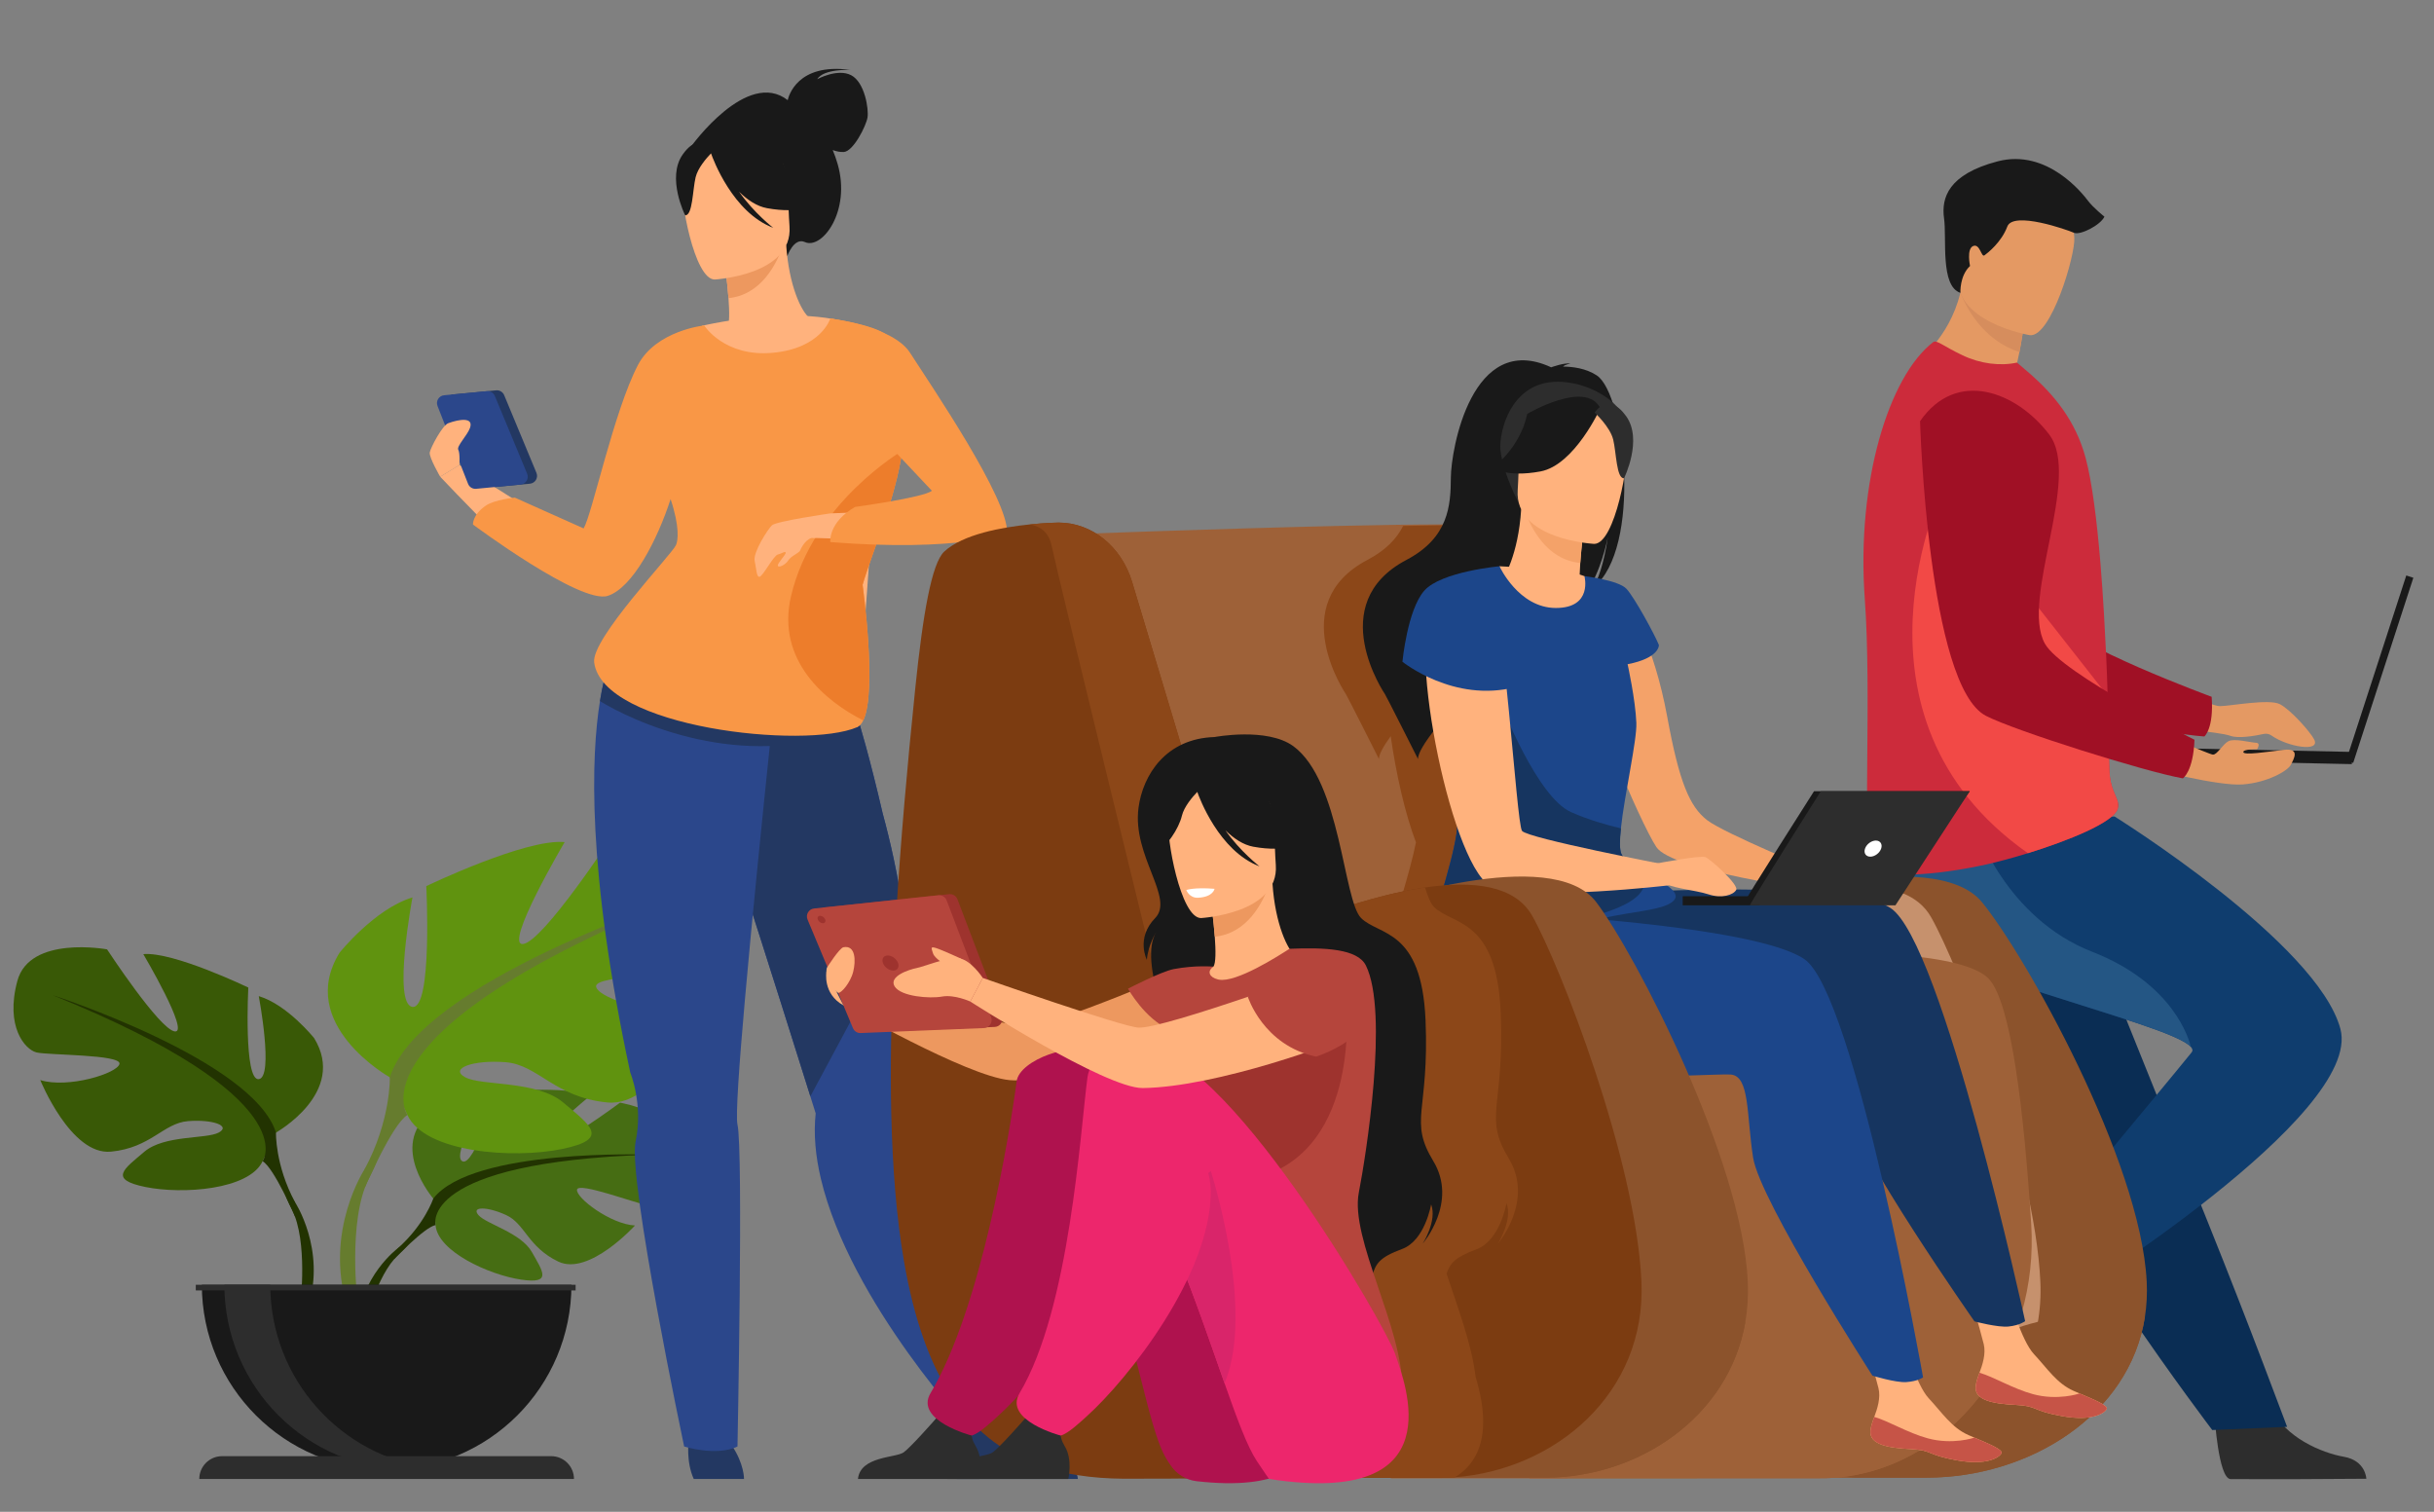 <?xml version="1.0" encoding="utf-8"?>
<!-- Generator: Adobe Illustrator 16.0.0, SVG Export Plug-In . SVG Version: 6.00 Build 0)  -->
<!DOCTYPE svg PUBLIC "-//W3C//DTD SVG 1.1//EN" "http://www.w3.org/Graphics/SVG/1.1/DTD/svg11.dtd">
<svg version="1.1" id="Layer_1" xmlns="http://www.w3.org/2000/svg" xmlns:xlink="http://www.w3.org/1999/xlink" x="0px" y="0px"
	 width="483px" height="300px" viewBox="0 0 483 300" enable-background="new 0 0 483 300" xml:space="preserve">
<rect x="0" y="0" width="483" height="300" fill="#808080" stroke="none"/>
<g>
	<g>
		<g>
			<g>
				<path fill="#466D13" d="M85.976,237.844c0,0-8.928-10.415-0.551-17.03c0,0,6.119-3.704,11.108-3.404
					c0,0-7.07,11.855-4.783,13.034c2.287,1.18,6.925-13.777,6.925-13.777s13.924-1.351,18.403,0.804c0,0-11.903,9.74-9.396,10.32
					c2.507,0.58,15.364-8.981,15.364-8.981s12.959,2.206,12.269,10.112c-0.691,7.905-5.157,10.347-7.119,10.137
					c-1.963-0.211-13.443-4.593-13.693-2.985c-0.25,1.608,6.661,6.863,11.5,7.11c0,0-9.137,10.076-15.209,7.167
					c-6.072-2.907-6.591-7.518-10.375-9.246c-3.786-1.729-7.017-1.724-5.454,0.039c1.563,1.764,8.414,3.477,10.578,7.307
					c2.165,3.828,4.107,6.41-2.175,5.466c-6.283-0.945-16.495-5.542-16.943-10.807C85.976,237.844,85.976,237.844,85.976,237.844z"
					/>
				<g>
					<path fill="#223301" d="M128.948,229.134c0,0-35.2-1.356-42.972,8.71c0,0-1.72,5.149-7.01,9.838l-0.824,2.246
						c0,0,6.1-6.431,8.282-6.819C86.423,243.108,83.01,230.637,128.948,229.134z"/>
					<path fill="#223301" d="M78.966,247.682c0,0-7.555,5.587-8.08,15.57l1.371,0.123c0,0,2.413-10.323,6.775-14.359
						C83.393,244.978,78.966,247.682,78.966,247.682z"/>
				</g>
			</g>
			<g>
				<path fill="#395906" d="M54.762,224.746c0,0,14.201-7.953,7.574-18.746c0,0-5.302-6.627-10.982-8.331c0,0,3.029,16.095,0,16.474
					c-3.03,0.379-2.083-18.177-2.083-18.177s-14.958-7.195-20.829-6.628c0,0,9.278,15.716,6.249,15.337
					c-3.03-0.378-13.444-16.284-13.444-16.284S5.91,185.552,3.449,194.64c-2.461,9.089,1.515,13.633,3.787,14.201
					s16.852,0.379,16.473,2.271c-0.379,1.894-10.225,4.924-15.716,3.22c0,0,6.059,14.959,14.012,14.201s10.414-5.681,15.337-6.06
					c4.923-0.378,8.521,0.947,6.059,2.272c-2.462,1.326-10.793,0.435-14.769,3.814c-3.977,3.381-7.195,5.464,0.189,6.979
					c7.385,1.515,20.639,0.567,23.29-5.112C54.762,224.746,54.762,224.746,54.762,224.746z"/>
				<g>
					<path fill="#223301" d="M10.455,197.48c0,0,39.763,12.875,44.308,27.266c0,0-0.189,6.438,3.787,13.822v2.841
						c0,0-4.166-9.657-6.438-10.982C52.111,230.427,61.011,217.93,10.455,197.48z"/>
					<path fill="#223301" d="M58.549,238.568c0,0,6.132,9.313,2.636,20.646l-1.577-0.423c0,0,1.531-12.485-1.677-18.764
						C54.723,233.748,58.549,238.568,58.549,238.568z"/>
				</g>
			</g>
			<g>
				<path fill="#60930F" d="M77.355,213.778c0,0-18.72-10.483-9.984-24.71c0,0,6.989-8.736,14.477-10.982c0,0-3.993,21.216,0,21.716
					c3.994,0.499,2.745-23.962,2.745-23.962s19.718-9.485,27.456-8.736c0,0-12.23,20.717-8.237,20.218
					c3.994-0.499,17.722-21.466,17.722-21.466s20.218-3.743,23.462,8.237s-1.997,17.971-4.992,18.72s-22.214,0.499-21.715,2.995
					c0.5,2.496,13.479,6.489,20.717,4.243c0,0-7.987,19.718-18.47,18.719c-10.483-0.998-13.728-7.486-20.217-7.985
					c-6.49-0.5-11.232,1.247-7.987,2.994s14.227,0.573,19.468,5.029c5.242,4.456,9.485,7.2-0.25,9.198
					c-9.734,1.996-27.206,0.748-30.7-6.739C77.355,213.778,77.355,213.778,77.355,213.778z"/>
				<g>
					<path fill="#667C2E" d="M135.76,177.836c0,0-52.415,16.974-58.405,35.942c0,0,0.25,8.486-4.992,18.22v3.745
						c0,0,5.492-12.73,8.486-14.477C80.849,221.267,69.118,204.792,135.76,177.836z"/>
					<path fill="#667C2E" d="M72.363,231.998c0,0-8.083,12.275-3.475,27.217l2.08-0.558c0,0-2.019-16.458,2.21-24.735
						C77.407,225.645,72.363,231.998,72.363,231.998z"/>
				</g>
			</g>
			<path fill="#191919" d="M76.724,291.618c20.251,0,36.669-16.418,36.669-36.67H40.055C40.055,275.2,56.473,291.618,76.724,291.618
				z"/>
			<path fill="#2D2D2D" d="M85.747,291.337c-1.491,0.187-3.012,0.281-4.555,0.281c-20.251,0-36.667-16.419-36.667-36.67h9.11
				C53.634,273.658,67.645,289.094,85.747,291.337z"/>
			<path fill="#2D2D2D" d="M113.899,293.483H39.548l0,0c0-2.498,2.026-4.523,4.524-4.523h65.303
				C111.874,288.96,113.899,290.985,113.899,293.483L113.899,293.483z"/>
			<rect x="38.85" y="254.948" fill="#2D2D2D" width="75.377" height="1.125"/>
		</g>
		<g>
			<path fill="#2D2D2D" d="M439.462,281.071c0,0,0.761,12.257,3.132,12.433c0.315,0.023,12.027,0.023,12.027,0.023l14.951-0.087
				c0,0-0.099-3.603-4.469-4.363c-4.369-0.763-11.686-3.834-14.333-9.609C447.986,273.392,439.462,281.071,439.462,281.071z"/>
			<path fill="#E49963" d="M431.483,136.115c0,0,7.058,4.013,9.034,4.013c1.976-0.001,9.732-1.5,11.893-0.395
				c2.162,1.105,6.076,5.549,6.811,7.001c1.32,2.611-5.315,1.458-8.451-0.766c-0.456-0.322-1.022-0.442-1.567-0.323
				c-1.624,0.354-5,0.968-6.629,0.365c-2.191-0.812-13.734-1.712-13.734-1.712L431.483,136.115z"/>
			<path fill="#A01025" d="M377.784,81.453c0,0,7.315,52.003,19.432,56.661c5.978,2.298,32.398,7.508,40.214,8.031
				c0,0,1.914-1.553,1.447-7.875c0,0-27.681-10.162-31.613-15.689c-5.852-8.225,3.634-33.602-3.71-41.327
				C396.21,73.53,383.841,70.209,377.784,81.453z"/>
			<path fill="#0A2D54" d="M380.249,191.013c2.135,3.621,4.603,7.014,7.147,10.227c7.864,9.928,16.424,18.113,17.916,25.851
				c0.296,1.542,0.767,3.203,1.382,4.952c0.622,1.773,1.393,3.636,2.281,5.563c3.337,7.249,8.327,15.371,13.31,22.754
				c8.614,12.764,16.713,23.413,16.713,23.413l14.854-0.632c-0.595-1.489-7.073-19.112-15.74-40.648
				c-3.519-8.742-7.262-18.042-10.872-27.01c-0.48-1.198-0.962-2.391-1.438-3.572c-1.104-2.744-2.189-5.446-3.251-8.077
				c-8.137-20.222-14.619-36.324-14.619-36.324s-32.524-12.321-35.9-4.338C369.245,169.753,371.514,176.202,380.249,191.013z"/>
			<path fill="#163560" d="M405.068,246.056c0,0-10.332,6.638-9.329,8.795c0.133,0.287,5.843,10.513,5.843,10.513l7.363,13.012
				c0,0,3.099-1.843,1.633-6.029s-2.35-12.071,1.403-17.198C415.929,249.754,405.068,246.056,405.068,246.056z"/>
			<path fill="#0F3D6E" d="M410.123,257.724c0,0-6.457-5.693-7.597-9.872c0,0,26.606-31.878,32.378-39.022
				c0.265-0.327,0.197-0.688-0.152-1.083c-4.356-4.912-52.766-14.899-59.092-24.743c-2.182-3.391-3.417-6.611-4.089-9.425
				c-1.435-6.006-0.3-10.155-0.3-10.155l48.346-1.397c0,0,40.253,25.064,44.812,42.153
				C468.984,221.269,410.123,257.724,410.123,257.724z"/>
			<path fill="#245684" d="M434.752,207.746c-4.356-4.912-52.766-14.899-59.092-24.743c-2.182-3.391-3.417-6.611-4.089-9.425v-6.118
				l20.548-3.231c0,0,5.827,17.93,23.084,24.653C431.367,195.18,434.43,206.354,434.752,207.746z"/>
			<path fill="#E49963" d="M406.387,78.175c-9.779,2.528-25.993-6.533-25.993-6.533s6.296-4.232,8.628-13.526
				c0.12-0.469,0.225-0.948,0.321-1.441c1.024-0.218,2.956-0.627,5.022-1.065l7.471,6.693c0,0-0.171,2.779-1.105,7.555
				c-0.161,0.834-0.347,1.728-0.563,2.681C404.179,75.022,406.387,78.175,406.387,78.175z"/>
			<path fill="#CC2B3B" d="M370.038,118.716c1.4,18.841-0.441,47.498,1.147,52.461c1.371,4.281,16.999,1.736,23.236,0.307
				c2.309-0.529,5.105-1.285,7.994-2.179c8.057-2.494,16.835-6.057,17.777-8.701c0.035-0.104,0.067-0.205,0.086-0.305
				c0.087-0.383,0.067-0.743-0.017-1.107c-0.314-1.348-1.524-2.807-1.667-6.145c-0.159-3.726-0.135-8.114-0.275-12.833
				c-0.007-0.531-0.014-1.111-0.071-1.64l-0.003-0.193c-0.003-0.102-0.005-0.2-0.007-0.302c-0.136-5.262-0.411-10.795-0.73-16.282
				c-0.202-3.446-0.437-6.858-0.706-10.128c-0.703-8.44-1.65-15.946-2.904-20.692c-2.047-7.735-6.563-12.78-10.674-16.477
				l-2.973-2.55c-3.318,0.724-7.24,0.244-10.787-1.437c-3.84-1.823-5.166-3.13-5.835-2.637
				C374.763,74.717,368.384,95.682,370.038,118.716z"/>
			<path fill="#F24946" d="M402.416,169.305c8.057-2.494,16.835-6.057,17.777-8.701c0.035-0.104,0.067-0.205,0.086-0.305
				c-0.005-0.369-0.01-0.738-0.017-1.107c-0.314-1.348-1.524-2.807-1.667-6.145c-0.159-3.726-0.135-8.114-0.275-12.833
				c-0.007-0.531-0.014-1.111-0.071-1.64l-0.003-0.193c-0.003-0.102-0.005-0.2-0.007-0.302l-32.57-41.495
				C385.669,96.584,363.776,142.175,402.416,169.305z"/>
			<path fill="#D68D5D" d="M401.836,62.303c0,0-0.171,2.779-1.105,7.555c-7.295-2.358-10.603-8.947-11.709-11.742
				c0.12-0.469,0.225-0.948,0.321-1.441c1.024-0.218,2.956-0.627,5.022-1.065L401.836,62.303z"/>
			<path fill="#E49963" d="M402.817,66.515c0,0-15.908-2.655-14.104-12.537c1.807-9.881,0.97-16.879,11.202-15.602
				c10.234,1.277,11.514,5.408,11.713,8.853S407.002,66.951,402.817,66.515z"/>
			<g>
				
					<rect x="471.37" y="113.612" transform="matrix(-0.951 -0.309 0.309 -0.951 880.132 405.083)" fill="#191919" width="1.474" height="38.625"/>
				
					<rect x="426.338" y="148.663" transform="matrix(-1 -0.021 0.021 -1 889.908 309.249)" fill="#191919" width="40.533" height="2.424"/>
			</g>
			<path fill="#E49963" d="M427.128,152.59c0,0,13.021,3.433,17.904,3.073c4.883-0.36,8.943-2.683,9.558-3.896
				s1.905-3.363-1.419-2.966s-7.862,1.104-8.004,0.464c-0.14-0.638,2.711-0.578,2.711-0.578s0.861-1.253-0.224-1.298
				c-1.086-0.045-4.251-0.904-5.426-0.316c-1.176,0.588-2.261,2.758-3.119,2.667c-0.859-0.09-10.896-4.521-10.896-4.521
				L427.128,152.59z"/>
			<path fill="#A01025" d="M381.012,83.587c0,0,1.539,52.492,13.067,58.458c5.688,2.943,31.373,11.034,39.083,12.416
				c0,0,2.074-1.334,2.308-7.668c0,0-26.392-13.151-29.69-19.078c-4.91-8.821,7.315-32.997,0.867-41.484
				C400.2,77.743,388.272,73.08,381.012,83.587z"/>
			<path fill="#191919" d="M389.021,58.116c0,0-0.182-3.39,1.91-5.333c0,0-0.729-3.399,0.617-3.96
				c1.344-0.56,1.624,2.298,2.241,1.849c0.616-0.448,3.361-2.577,4.538-5.715s11.946,0.663,13.2,1.228
				c1.256,0.565,5.29-1.508,6.074-3.188c0,0-2.241-1.793-3.25-3.138c-1.008-1.345-8.067-10.422-17.93-7.845
				c-9.861,2.578-11.206,7.284-10.646,11.318C386.337,47.367,384.983,56.762,389.021,58.116z"/>
		</g>
		<g>
			<path fill="#233862" d="M89.971,78.268l8.488-0.811c0.681-0.065,1.324,0.322,1.587,0.954l6.408,15.425
				c0.402,0.968-0.247,2.049-1.291,2.149l-8.832,0.843c-0.692,0.066-1.345-0.334-1.599-0.982l-6.064-15.458
				C88.291,79.424,88.94,78.366,89.971,78.268z"/>
			<path fill="#2B478B" d="M197.595,282.075l-4.504,2.391c0,0-24.352-25.822-30.208-50.602c-1.044-4.425-1.467-8.789-1.02-12.929
				c0,0-0.354-1.122-0.974-3.105c-0.027-0.088-0.055-0.177-0.083-0.266c-0.271-0.87-0.596-1.895-0.957-3.055
				c-1.176-3.744-2.792-8.868-4.632-14.701c-4.239-13.425-13.933-43.701-18.076-56.295l29.774-10.773c0,0,3.382,7.713,8.242,28.673
				c0.748,2.737,1.498,5.762,2.198,9.059c0.794,3.733,1.535,7.815,2.152,12.227c1.044,7.472,1.741,15.878,1.785,25.099
				c0.016,3.75-0.075,7.64-0.298,11.652c-0.162,2.941,0.274,6.863,1.095,11.324C185.843,251.167,197.595,282.075,197.595,282.075z"
				/>
			<path fill="#233862" d="M213.897,293.483h-24.072c0,0-0.9-3.839,0.681-6.452c1.398-2.312,0.862-3.628-0.174-5.54
				c1.09,0.446,2.501,0.853,4.055,0.763c1.199-0.068,2.468-0.613,3.58-1.259c1.036,1.182,5.472,6.209,6.858,7.205
				C206.398,289.331,213.412,288.928,213.897,293.483z"/>
			<path fill="#233862" d="M179.51,182.698l-18.702,34.866c-0.271-0.87-0.596-1.895-0.957-3.055
				c-1.176-3.744-2.792-8.868-4.632-14.701c-4.239-13.425-13.933-43.701-18.076-56.295l29.774-10.773c0,0,3.382,7.713,8.242,28.673
				c0.748,2.737,1.498,5.762,2.198,9.059C178.152,174.205,178.893,178.287,179.51,182.698z"/>
			<path fill="#FFB27D" d="M98.445,105.808c-0.149,0.128-7.284-7.166-11.094-11.207l3.816-2.323l20.837,13.082L98.445,105.808z"/>
			<path fill="#233862" d="M136.658,285.949c0,0-0.56,4.088,1.009,7.534h9.974c0,0,0.075-2.977-2.466-6.713
				C142.635,283.035,136.658,285.949,136.658,285.949z"/>
			<path fill="#191919" d="M156.313,19.873c0.134-0.638,1.834-7.465,12.429-5.994c0,0-5.287-0.284-6.578,1.837
				c0,0,4.016-2.199,6.73-0.794c2.714,1.404,3.525,6.729,3.254,8.387s-2.795,6.714-4.696,6.851c-0.72,0.052-1.507-0.132-2.208-0.381
				c0.354,0.842,0.684,1.759,0.976,2.771c2.701,9.358-3.1,17.034-6.496,15.484c-2.178-0.995-3.5,2.787-3.5,2.787l-19.045-21.804
				C137.179,29.016,148.253,13.585,156.313,19.873z"/>
			<path fill="#FFB27D" d="M136.822,78.344c2.484,1.724,5.6,3.145,9.51,4.047c14.659,3.387,20.277-9.002,22.387-17.507
				c-1.999-1.144-3.88-1.396-4.966-1.526c-1.06-0.125-2.174-0.208-3.097-0.254c-1.646-1.261-4.099-6.421-4.641-14.432l-0.69,0.185
				l-11.553,3.162c0,0,0.529,3.673,0.789,7.144c0.2,2.716,0.232,5.312-0.282,5.947c-0.902,0.196-1.443,0.324-1.443,0.324
				s0,0.004-0.006,0.011C142.674,65.698,139.323,71.21,136.822,78.344z"/>
			<path fill="#ED985F" d="M143.771,52.021c0,0,0.531,3.669,0.788,7.144c6.545-0.655,9.583-6.887,10.766-10.305L143.771,52.021z"/>
			<path fill="#FFB27D" d="M141.817,55.469c0,0,15.536-0.857,14.853-10.523c-0.683-9.667,0.863-16.288-9.085-16.149
				s-11.613,3.963-12.17,7.245C134.858,39.323,137.758,55.443,141.817,55.469z"/>
			<path fill="#191919" d="M135.491,30.634c2.19-3.08,4.048-2.572,5.127-1.771c8.147-5.271,14.107,1.23,14.107,1.23
				c1.535,6.862,6.822,10.476,6.822,10.476s-2.703,1.95-9.344,0.741c-2.028-0.369-3.908-1.657-5.542-3.266
				c2.956,4.234,6.776,7.163,6.776,7.163c-8.047-3.042-11.951-13.649-12.345-14.772c-0.886,0.918-2.621,2.9-3.06,4.752
				c-0.597,2.517-0.582,7.609-2.07,7.542C135.96,42.73,132.206,35.251,135.491,30.634z"/>
			<path fill="#FFB27D" d="M139.303,64.656c0,0,25.309-6.145,36.314,2.932l-5.5,76.701l-49.498-11.958
				c0,0,1.393-4.854,10.884-17.759C140.995,101.666,136.866,82.735,139.303,64.656z"/>
			<path fill="#2B478B" d="M154.057,135.751c0,0-0.029,0.26-0.081,0.755c-0.023,0.213-0.052,0.471-0.083,0.771
				c-0.213,1.988-0.616,5.802-1.137,10.762c-1.357,13.008-3.489,33.901-4.942,50.393c-1.136,12.894-1.858,23.098-1.468,24.736
				c1.172,4.931,0,63.876,0,63.876c-4.207,2.017-10.585,0-10.585,0s-11.207-53.118-9.637-60.5
				c1.569-7.383-1.049-13.686-1.049-13.686c-8.7-40.52-7.748-62.977-6.02-73.729c0.502-3.127,1.071-5.263,1.488-6.565
				c0.352-1.107,0.596-1.613,0.596-1.613C140.332,125.789,154.057,135.751,154.057,135.751z"/>
			<path fill="#233862" d="M170.118,144.288c-5.903,2.479-11.787,3.563-17.361,3.752c-5.094,0.17-9.928-0.408-14.285-1.356
				c-9.492-2.064-16.72-5.886-19.416-7.553c0.502-3.127,1.071-5.263,1.488-6.565c5.843-4.16,20.29-0.179,32.093,4.234
				c0.421,0.159,0.84,0.318,1.257,0.478C162.933,140.733,170.118,144.288,170.118,144.288z"/>
			<path fill="#F99746" d="M179.029,89.465c-1.221,9.227-6.109,20.519-7.855,26.597c0,0,2.918,21.102,0.132,26.896
				c-0.316,0.661-0.708,1.123-1.188,1.331c-10.321,4.496-50.515,0.13-52.212-12.836c-0.617-4.711,15.31-21.283,16.238-23.293
				c0.385-0.832,0.795-3.528-1.071-9.115c-2.647,8.16-7.535,17.583-12.452,19.19c-5.404,1.768-26.77-14.154-26.77-14.154
				s-0.124-1.934,2.577-3.764c1.737-1.176,5.727-1.573,5.727-1.573l13.663,6.114c1.715-2.934,5.986-23.23,10.756-32.393
				c3.585-6.887,13.161-7.885,13.161-7.885s3.984,6.32,13.622,5.424c9.637-0.896,11.4-6.796,11.4-6.796s8.547,1.137,11.181,3.261
				C176.393,66.838,180.631,77.375,179.029,89.465z"/>
			<path fill="#ED7D2B" d="M171.174,116.062c0,0,2.918,21.102,0.132,26.896c-7.52-3.774-17.321-11.922-14.337-24.651
				c4.333-18.496,22.061-28.841,22.061-28.841C177.808,98.692,172.919,109.983,171.174,116.062z"/>
			<path fill="#FFB27D" d="M164.755,101.878c0,0-10.704,1.551-11.559,2.35c-0.854,0.799-3.807,5.442-3.443,7.057
				c0.364,1.615,0.326,3.279,0.981,3.165c0.655-0.115,2.793-4.219,3.601-4.407c0.808-0.188,1.475-0.742,1.572-0.381
				c0.099,0.36-1.643,2.087-1.557,2.578c0.086,0.491,1.457-0.084,2.072-1.037s2.152-1.424,2.383-2.018
				c0.231-0.594,1.292-2.559,2.732-2.469C162.979,106.806,164.755,101.878,164.755,101.878z"/>
			<polygon fill="#FFB27D" points="175.17,101.456 164.755,101.878 161.192,106.735 175.357,107.209 			"/>
			<path fill="#F99746" d="M164.755,63.208c0,0,12.414,1.473,15.831,6.796c4.323,6.731,19.59,29.051,19.261,35.806
				c0,0-9.512,3.789-35.083,1.758c0,0-0.465-3.868,4.914-6.971c0,0,13.728-1.88,15.241-3.212l-10.192-10.832L164.755,63.208z"/>
			<path fill="#2B478B" d="M88.122,78.436l8.488-0.811c0.681-0.064,1.324,0.322,1.587,0.954l6.408,15.425
				c0.403,0.968-0.247,2.049-1.29,2.149l-8.832,0.844c-0.692,0.066-1.345-0.335-1.599-0.982L86.82,80.556
				C86.442,79.592,87.091,78.534,88.122,78.436z"/>
			<path fill="#FFB27D" d="M87.351,94.602c0,0-2.241-3.866-2.073-4.818c0.168-0.953,2.488-5.37,3.68-5.809
				c2.129-0.784,5.117-1.271,4.295,0.971c-0.543,1.479-2.689,3.623-2.316,4.296c0.374,0.672,0.23,3.037,0.23,3.037L87.351,94.602z"
				/>
		</g>
		<g>
			<path fill="#8C532C" d="M425.633,261.322c-3.041,19.489-22.93,31.901-43.33,31.901h-40.405l3.16-113.6
				c0,0,38.553-12.375,48.235-0.604c8.481,10.313,31.486,51.133,32.696,75.293C426.111,256.738,425.985,259.078,425.633,261.322z"/>
			<path fill="#C6916D" d="M318.374,191.653c0,0,54.507-27.821,64.831-9.648c5.481,9.649,20.567,48.148,21.681,72.308
				c1.083,23.476-19.255,38.91-40.176,38.91h-37.157L318.374,191.653z"/>
			<path fill="#9E6138" d="M328.623,207.084c-0.46,2.364-4.872,4.559-11.421,6.499c-1.155,0.343-2.374,0.678-3.652,1.004
				c-22.288,5.693-61.769,8.871-65.531,7.193c-5.2-2.32-37.115-115.715-37.115-115.715s30.465-1.145,54.659-1.703
				c8.277-0.188,15.819-0.31,21.158-0.293c0.649,0.002,1.261,0.045,1.835,0.127c2.311,0.33,4.025,1.293,5.384,2.754
				c3.896,4.187,4.861,12.455,8.468,21.595c3.565,9.037,7.942,20.315,12.093,31.507c1.07,2.885,2.125,5.763,3.148,8.598
				c0.288,0.8,0.573,1.596,0.857,2.387C324.641,188.203,329.364,203.253,328.623,207.084z"/>
			<path fill="#8C532C" d="M425.633,261.322c-3.041,19.489-22.93,31.901-43.33,31.901h-19.819
				C375.7,284.266,387.65,256.657,425.633,261.322z"/>
			<path fill="#8C4718" d="M318.506,171.037c-1.014-0.166-2.319-0.381-3.802-0.631c-0.312-0.316-0.553-0.636-0.698-0.953
				c-0.597-1.312-0.189-5.079,0.494-9.4c-4.15-11.192-8.527-22.47-12.093-31.507c-3.606-9.14-4.571-17.408-8.468-21.595
				c-1.358-1.461-3.073-2.425-5.384-2.754c-3.216,0.045-6.611,0.101-10.115,0.166c-1.243,2.468-3.389,4.796-7.094,6.746
				c-16.528,8.701-4.267,26.631-4.267,26.631c0.119,0.081,6.561,12.883,6.561,12.883c-0.022-0.895,0.845-2.495,2.331-4.532
				c1.095,7.654,2.879,15.469,5.011,21.063c-1.168,5.91-4.163,14.714-5.769,21.446c-1.284,5.371-1.681,9.418,0.439,9.617
				c0.237,0.022,0.502,0.02,0.786,0c-0.132,1.872,0.233,3.845,1.29,5.889c4.143,8.008,24.07,9.448,39.473,9.478
				c6.549-1.94,10.961-4.135,11.421-6.499C329.364,203.253,324.641,188.203,318.506,171.037z"/>
			<path fill="#9E6138" d="M393.816,275.77c-7.799,10.836-19.763,17.781-33.09,17.566l-57.291,0.029l-27.449,0.014l30.883-101.711
				c0,0,78.166-7.777,87.804,2.593c4.477,4.814,6.988,26.618,8.396,48.596C403.862,255.249,400.256,266.833,393.816,275.77z"/>
			<path fill="#9E6138" d="M393.816,275.77c-7.799,10.836-19.763,17.781-33.09,17.566l-57.291,0.029
				c6.742-5.659,27.943-21.718,50.646-20.958C371.289,272.983,384.955,272.737,393.816,275.77z"/>
			<g>
				<path fill="#F4A269" d="M323.384,120.479c0,0,4.76,7.044,7.476,21.852c2.378,12.969,4.463,17.756,7.896,20.416
					c3.434,2.66,22.565,10.513,22.565,10.513l-1.43,3.352c0,0-28.042-3.819-31.192-8.507c-3.149-4.686-15.158-32.376-14.226-38.753
					C315.405,122.974,323.384,120.479,323.384,120.479z"/>
				<g>
					<path fill="#FFB27D" d="M392.052,275.171c-0.253,2.734,3.555,3.399,7.965,3.619c4.409,0.22,3.077,1.123,9.119,2.218
						c6.044,1.094,8.466-0.56,8.903-1.376c0.39-0.725-2.421-1.857-5.415-3.138c-0.377-0.16-0.754-0.324-1.132-0.489
						c-3.369-1.482-5.26-4.504-7.887-7.307c-2.489-2.654-4.852-11.152-4.852-11.152l-8.213-1.754c0,0,2.307,7.648,3.106,10.914
						c0.471,1.92-0.225,4.067-0.841,5.702C392.475,273.297,392.139,274.207,392.052,275.171z"/>
					<path fill="#C65447" d="M400.017,278.79c4.409,0.22,3.077,1.123,9.119,2.218c6.044,1.094,8.466-0.56,8.903-1.376
						c0.39-0.725-2.421-1.857-5.415-3.138l-0.046,0.051c0,0-4.25,1.442-9.154,0.109c-3.997-1.086-7.862-3.475-10.617-4.246
						c-0.332,0.889-0.668,1.799-0.755,2.763C391.799,277.905,395.606,278.57,400.017,278.79z"/>
				</g>
				<path fill="#163560" d="M310.274,177.788c0,0,54.569-4.107,64.844,2.377c10.273,6.483,26.75,82.006,26.75,82.006
					s-1.017,0.815-3.289,1.062c-2.111,0.229-6.764-1.014-6.764-1.014s-23.68-33.791-25.348-42.304
					c-1.668-8.514-1.261-16.109-5.059-16.313c-3.799-0.203-51.143,5.756-58.304-6.861c-7.162-12.615-1.242-25.104-1.242-25.104
					L310.274,177.788z"/>
				<g>
					<path fill="#FFB27D" d="M371.17,283.936c-0.252,2.734,3.555,3.4,7.965,3.62c4.41,0.219,3.077,1.122,9.121,2.217
						c6.042,1.094,8.464-0.56,8.902-1.376c0.39-0.725-2.421-1.857-5.415-3.138c-0.377-0.16-0.754-0.325-1.131-0.489
						c-3.37-1.482-5.261-4.505-7.889-7.307c-2.488-2.653-4.852-11.151-4.852-11.151l-8.213-1.754c0,0,2.307,7.647,3.107,10.914
						c0.471,1.92-0.224,4.067-0.841,5.701C371.594,282.062,371.258,282.972,371.17,283.936z"/>
					<path fill="#C65447" d="M379.135,287.556c4.41,0.219,3.077,1.122,9.121,2.217c6.042,1.094,8.464-0.56,8.902-1.376
						c0.39-0.725-2.421-1.857-5.415-3.138l-0.046,0.051c0,0-4.25,1.443-9.154,0.109c-3.998-1.085-7.863-3.475-10.617-4.246
						c-0.332,0.889-0.668,1.799-0.756,2.763C370.918,286.67,374.725,287.336,379.135,287.556z"/>
				</g>
				<path fill="#1C468A" d="M299.586,181.17c0,0,48.477,2.295,58.49,9.173c10.013,6.879,23.537,82.985,23.537,82.985
					s-1.047,0.775-3.327,0.933c-2.119,0.146-6.72-1.276-6.72-1.276s-22.345-34.687-23.681-43.258
					c-1.335-8.572-0.633-16.146-4.42-16.498s-51.328,3.762-57.993-9.124C278.809,191.218,299.586,181.17,299.586,181.17z"/>
				<path fill="#191919" d="M316.859,74.494c-2.15-1.42-4.821-1.737-6.702-1.751c0.516-0.466,1.477-0.584,1.477-0.584
					c-1.15-0.25-3.821,0.729-3.821,0.729c-15.751-7.307-19.879,16.327-19.907,21.879c-0.032,5.552-0.416,11.92-8.815,16.342
					c-16.529,8.7-4.269,26.629-4.269,26.629c0.12,0.082,6.563,12.884,6.563,12.884c-0.11-4.496,22.081-26.704,33.31-33.05
					c2.876-3.681,4.261-10.429,4.365-10.96c-0.812,5.37-1.937,8.337-2.877,9.988C325.851,108.823,322.562,78.256,316.859,74.494z"/>
				<path fill="#FFB27D" d="M297.549,112.366c0,0,4.278,0.185,8.794,0.614c3.066,0.292,6.341,0.629,8.068,1.352
					c4.272,1.786,3.825,9.35-5.141,7.95C300.306,120.88,296.92,114.609,297.549,112.366z"/>
				<path fill="#FFB27D" d="M314.033,117.882c0.053,0.027,1.278,6.507-4.592,6.248c-3.854-0.169-12.165-4.833-11.43-8.132
					c0.349-1.568,3.261-5.638,3.847-14.925l0.7,0.188l11.796,3.164c0,0-0.523,3.743-0.768,7.286
					C313.381,114.685,313.373,117.519,314.033,117.882z"/>
				<path fill="#F4A269" d="M314.354,104.424c0,0-0.523,3.743-0.768,7.286c-6.675-0.634-9.805-6.971-11.028-10.45L314.354,104.424z"
					/>
				<path fill="#2D2D2D" d="M301.412,99.876c0,0-3.136-5.772-3.662-10.563c-0.374-3.421,2.183-15.839,14.656-13.194
					c0,0,3.634,0.604,6.917,3.156c2.61,2.029,6.291,6.279,1.149,16.921l-1.393,3.617L301.412,99.876z"/>
				<path fill="#FFB27D" d="M316.364,107.928c0,0-15.843-0.793-15.196-10.652s-0.962-16.6,9.18-16.51
					c10.142,0.09,11.858,3.98,12.443,7.324C323.376,91.433,320.502,107.88,316.364,107.928z"/>
				<path fill="#191919" d="M317.571,81.005c0,0-5.104,11.275-11.868,12.542c-6.763,1.267-9.528-0.707-9.528-0.707
					s5.371-3.712,6.9-10.714C303.075,82.126,314.67,75.283,317.571,81.005z"/>
				<path fill="#2D2D2D" d="M316.435,81.872c0,0,3.063,2.798,3.686,5.361c0.621,2.563,0.632,7.754,2.149,7.679
					c0,0,3.788-7.643,0.416-12.334C319.11,77.603,316.435,81.872,316.435,81.872z"/>
				<path fill="#1C468A" d="M332.215,178.612c-1.281,1.532-5.285,2.003-9.563,2.707c-3.367,0.556-6.903,1.253-9.418,2.729
					c-5.711,3.354-24.369,14.685-29.838,14.17c-2.12-0.2-1.724-4.247-0.439-9.618c2.022-8.48,6.254-20.258,6.254-25.379
					c0-2.796,0.93-9.409,2.171-16.972c0.102-0.61,0.204-1.224,0.307-1.845c2.457-14.703,5.86-32.039,5.86-32.039
					s3.793,8.28,11.188,8.28c7.392,0,5.675-6.314,5.675-6.314s6.746,0.793,8.34,2.51c1.596,1.716,5.636,9.138,6.439,11.161
					c0,0,0.163,2.576-6.213,3.801c0,0,1.553,6.99,1.736,11.65c0.137,3.442-2.349,14.216-3.063,20.917
					c-0.253,2.373-0.287,4.236,0.099,5.081c0.493,1.082,2.089,2.16,3.904,3.219C329.257,174.771,333.737,176.79,332.215,178.612z"/>
				<path fill="#163560" d="M325.653,172.673c4.093,6.977-11.099,9.074-13.613,10.552c-5.711,3.353-23.175,15.509-28.644,14.994
					c-2.12-0.2-1.724-4.247-0.439-9.618c2.022-8.48,6.254-20.258,6.254-25.379c0-2.796,0.93-9.409,2.171-16.972l6.583-6.32
					c0,0,7.054,18.229,13.777,21.217c3.522,1.564,7.203,2.598,9.908,3.226c-0.253,2.373-0.287,4.236,0.099,5.081
					C322.242,170.536,323.838,171.614,325.653,172.673z"/>
				<path fill="#FFB27D" d="M295.525,117.824c0,0-5.629-3.418-11.07,3.065c-5.441,6.484,3.867,52.832,11.932,55.213
					c8.955,2.645,34.828-0.423,34.828-0.423l-0.498-4.044c0,0-27.543-5.281-28.688-6.752
					C300.885,163.411,298.387,118.571,295.525,117.824z"/>
				<path fill="#1C468A" d="M297.549,112.366c0,0-11.56,1.042-14.916,4.844c-3.356,3.802-4.337,14.104-4.337,14.104
					s10.178,8.217,22.441,5.028L297.549,112.366z"/>
				<g>
					<rect x="333.917" y="177.846" fill="#191919" width="15.267" height="1.804"/>
					<path fill="#191919" d="M345.942,179.402c0.148-0.597,14.033-22.399,14.033-22.399h30.896l-15.497,21.813L345.942,179.402z"/>
					<path fill="#2D2D2D" d="M347.242,179.649c0.148-0.598,14.079-22.646,14.079-22.646h29.551l-14.744,22.646H347.242z"/>
					<path fill="#FFFFFF" d="M373.292,168.398c-0.305,0.884-1.268,1.6-2.151,1.6c-0.883,0-1.353-0.716-1.048-1.6
						c0.304-0.883,1.267-1.6,2.149-1.6C373.126,166.799,373.596,167.516,373.292,168.398z"/>
				</g>
				<path fill="#FFB27D" d="M328.469,171.396c0,0,8.969-1.735,9.981-1.302c1.013,0.435,6.653,5.496,6.075,6.509
					s-2.894,1.736-5.497,0.868s-8.244-1.302-9.257-2.604S328.469,171.396,328.469,171.396z"/>
			</g>
			<path fill="#8C532C" d="M346.34,262.342c-3.277,18.903-21.256,30.882-39.687,30.882h-37.157l2.907-113.6
				c0,0,35.452-12.375,44.357-0.604c7.801,10.313,28.957,51.133,30.07,75.293C346.959,257.108,346.786,259.789,346.34,262.342z"/>
			<path fill="#8C532C" d="M346.34,262.342c-3.277,18.903-21.256,30.882-39.687,30.882h-29.734
				C290.838,283.79,309.578,257.725,346.34,262.342z"/>
			<path fill="#7C3C11" d="M288.738,293.141c-0.279,0.021-0.557,0.039-0.835,0.054c-0.587,0.032-1.176,0.052-1.768,0.062
				c-0.196,0.002-0.393,0.004-0.59,0.004h-37.158l-0.002-0.018c-0.707,0.008-1.424,0.018-2.145,0.027
				c-3.826,0.047-7.822,0.091-11.529,0.123c-0.621,0.007-1.233,0.011-1.835,0.015c-0.224,0.003-0.448,0.003-0.668,0.006
				c-3.662,0.023-6.901,0.034-9.211,0.02c-3.248-0.022-6.309-0.252-9.189-0.709c-3.714-0.587-7.123-1.551-10.24-2.929
				c-1.124-0.496-2.208-1.047-3.257-1.654c-1.409-0.812-2.754-1.728-4.029-2.747c-3.297-2.634-6.147-5.964-8.573-10.065
				c-1.688-2.854-3.171-6.081-4.453-9.707c-1.613-4.549-2.911-9.723-3.909-15.574c-1.427-8.354-2.244-18.081-2.49-29.327
				c-0.099-4.53-0.105-9.304-0.022-14.336c0.132-8.037,0.496-16.729,1.076-26.108c0.815-13.172,2.064-27.701,3.714-43.695
				c1.503-14.608,3.238-24.819,5.762-27.146c3.722-3.432,11.486-4.813,16.888-5.366c0.002,0,0.002,0,0.004,0
				c3.353-0.343,5.789-0.37,5.789-0.37c6.598,0,12.464,4.738,14.582,11.777c4.312,14.335,12.011,39.964,20.023,66.771
				c0.041,0.135,0.081,0.27,0.121,0.404c0.459,1.539,0.921,3.084,1.383,4.629c0.069,0.236,0.141,0.471,0.213,0.707
				c0.45-0.202,0.919-0.413,1.403-0.625c0.016-0.009,0.031-0.016,0.049-0.022c1.921-0.853,4.095-1.784,6.441-2.734h0.003
				c1.217-0.493,2.477-0.993,3.776-1.491c3.667-1.404,7.625-2.795,11.637-3.991c1.779-0.533,3.572-1.028,5.354-1.468
				c2.288-0.567,4.559-1.047,6.771-1.403c0.077-0.014,0.14-0.023,0.193-0.031c0.263-0.043,0.523-0.081,0.783-0.119
				c9.541-1.4,17.818-0.428,21.243,5.615c5.482,9.678,20.566,48.287,21.681,72.518C326.754,276.579,308.483,291.66,288.738,293.141z
				"/>
			<path fill="#8C4718" d="M229.133,192.529c0,0-19.072-77.698-20.448-84.228c-0.613-2.911-2.503-3.962-4.407-4.233
				c3.352-0.343,5.791-0.368,5.791-0.368c6.599,0,12.463,4.723,14.581,11.742c4.619,15.31,13.124,43.543,21.739,72.3
				C245.952,187.731,229.133,192.529,229.133,192.529z"/>
			<path fill="#8C4718" d="M299.401,229.891c-5.104-8.437-0.818-10.019-1.6-28.917c-0.783-18.896-9.582-17.336-13.232-20.989
				c-0.669-0.673-1.235-2.044-1.771-3.882c-0.26,0.038-0.521,0.076-0.783,0.119c-0.054,0.008-0.116,0.018-0.193,0.031
				c-2.212,0.356-4.482,0.836-6.771,1.403c-1.781,0.439-3.574,0.935-5.354,1.468c-4.012,1.196-7.97,2.587-11.637,3.991
				c-1.3,0.498-2.56,0.998-3.776,1.491c-3.158,19.823-8.044,108.663-8.044,108.663c0.04,0.042,0.078,0.082,0.119,0.123
				c3.99-0.036,8.301-0.083,12.403-0.133c0.586-0.01,1.165-0.016,1.741-0.022l0.003,0.019h28.041
				c0.037-0.021,0.075-0.045,0.113-0.068c0.024-0.015,0.051-0.03,0.077-0.047c7.53-4.67,5.849-14.041,4.076-19.916
				c-0.715-6.281-3.489-13.64-5.758-20.479c0.704-2.082,1.692-3.272,5.935-4.839c4.714-1.737,5.951-9.155,5.951-9.155
				c1.259,3.316-1.621,7.896-1.696,8.017C297.408,246.574,304.449,238.229,299.401,229.891z"/>
		</g>
		<g id="girl_2_5_">
			<path fill="#ED985F" d="M236.76,191.595c0,0-28.288,12.324-33.422,12.1c-5.135-0.223-36.776-9.637-36.776-9.637l0.806,5.443
				c0,0,24.418,14.043,32.955,14.839c8.405,0.785,37.143-7.542,39.918-9.301C243.014,203.281,244.823,193.374,236.76,191.595z"/>
			<path fill="#191919" d="M241.01,146.256c0,0,10.435-1.982,15.634,1.813c9.414,6.875,9.92,30.579,13.449,34.109
				c3.527,3.531,12.033,2.025,12.791,20.295c0.757,18.271-3.387,19.798,1.549,27.954c4.935,8.156-2.089,16.319-2.089,16.319
				s2.876-4.503,1.645-7.753c0,0-1.197,7.172-5.754,8.854s-5.23,2.913-5.958,5.379c0,0-38.87-19.917-38.912-34.045
				c-0.042-14.127-7.649-28.121-3.914-34.243c0,0-1.664,2.62-1.867,5.533c0,0-2.242-4.295,1.644-8.293
				c3.885-3.997-4.558-12.271-3.308-21.853C226.777,153.748,231.393,146.542,241.01,146.256z"/>
			<path fill="#FFB27D" d="M233.322,205.055c2.484,1.724,5.6,3.145,9.51,4.047c14.66,3.387,20.277-9.002,22.387-17.507
				c-1.999-1.144-3.881-1.396-4.966-1.525c-1.06-0.126-2.175-0.208-3.098-0.254c-1.646-1.262-4.099-6.421-4.641-14.433l-0.69,0.185
				l-11.553,3.163c0,0,0.529,3.671,0.789,7.143c0.2,2.717,0.232,5.313-0.283,5.947c-0.901,0.196-1.442,0.323-1.442,0.323
				s0,0.004-0.005,0.011C239.174,192.409,235.823,197.921,233.322,205.055z"/>
			<path fill="#ED985F" d="M240.271,178.731c0,0,0.531,3.67,0.789,7.144c6.545-0.655,9.583-6.887,10.765-10.305L240.271,178.731z"/>
			<path fill="#FFB27D" d="M238.316,182.179c0,0,15.536-0.857,14.854-10.523c-0.683-9.667,0.862-16.288-9.085-16.149
				c-9.948,0.139-11.613,3.964-12.169,7.246C231.358,166.033,234.258,182.152,238.316,182.179z"/>
			<path fill="#191919" d="M231.991,157.345c2.19-3.081,4.048-2.572,5.126-1.771c8.147-5.272,14.107,1.23,14.107,1.23
				c1.535,6.86,6.821,10.475,6.821,10.475s-2.703,1.95-9.344,0.742c-2.028-0.37-3.908-1.658-5.542-3.267
				c2.956,4.233,6.775,7.162,6.775,7.162c-8.046-3.041-11.951-13.648-12.345-14.771c-0.887,0.918-2.621,2.9-3.06,4.752
				c-0.597,2.518-3.173,6.452-4.662,6.385C229.869,168.282,228.706,161.962,231.991,157.345z"/>
			<path fill="#B5453C" d="M269.644,236.642c1.402-7.172,5.978-35.827,1.402-45.048c-1.642-3.313-8.089-3.61-15.161-3.32
				c-2.201,1.421-10.588,6.791-14.033,6.12c-0.037-0.007-0.104-0.023-0.193-0.046c-1.622-0.405-2.235-1.545-0.882-2.527
				c0.003-0.002-3.503-0.338-7.853,0.481c-2.457,0.462-9.085,3.892-9.085,3.892s3.338,6.029,8.259,8.111
				c-0.837,7.485,0.407,10.788,8.173,28.078c6.563,14.615-0.886,27.773-0.886,27.773s38.63,31.06,38.846,15.245
				C278.394,263.496,267.851,245.808,269.644,236.642z"/>
			<path fill="#AF124E" d="M237.472,293.93c-2.101-0.237-3.993-1.388-5.167-3.146c-0.187-0.279-0.386-0.579-0.598-0.899
				c-4.397-6.656-6.108-27.043-15.999-48.761c-2.409-5.286-11.057-6.237-13.415-12.215c0,0-5.804-19.373,11.108-19.944
				c16.913-0.572,45.294,53.904,45.743,59.616C259.579,274.116,270.327,297.637,237.472,293.93z"/>
			<path fill="#2D2D2D" d="M170.251,293.483h24.072c0,0,0.9-3.839-0.68-6.452c-1.399-2.312-0.863-3.628,0.173-5.54
				c-1.09,0.446-2.501,0.853-4.055,0.763c-1.199-0.068-2.467-0.613-3.579-1.259c-1.036,1.182-5.473,6.209-6.858,7.205
				C177.75,289.331,170.736,288.928,170.251,293.483z"/>
			<path fill="#9E332E" d="M267.105,199.105c0,0,3.133,28.504-17.185,34.477c-20.318,5.973-26.086-26.227-9.681-28.543
				C256.645,202.724,267.105,199.105,267.105,199.105z"/>
			<path fill="#AF124E" d="M201.744,214.564c-1.45,10.866-7.109,45.165-17.094,61.898c-3.22,5.396,8.11,8.42,8.171,8.404
				c1.52-0.397,4.051-2.82,5.218-3.872c8.106-7.306,24.563-27.993,24.563-44.578c0-8.087,0.142-23.531-5.738-27.457
				C213.241,206.542,202.319,210.249,201.744,214.564z"/>
			<path fill="#ED266C" d="M251.826,293.483c0,0-0.893-1.241-2.448-3.599c-1.851-2.804-3.899-8.322-6.385-15.396
				c-2.611-7.425-5.708-16.561-9.58-26.065c-1.194-2.935-2.462-5.903-3.812-8.869c-2.409-5.287-9.037-4.556-11.394-10.533
				c0,0-9.2-20.721,7.712-21.292c16.913-0.572,49.05,55.428,50.896,60.852C278.837,274.519,288.701,299.173,251.826,293.483z"/>
			<path fill="#2D2D2D" d="M187.922,293.483h24.072c0,0,0.899-3.839-0.681-6.452c-1.399-2.312-0.863-3.628,0.173-5.54
				c-1.091,0.446-2.501,0.853-4.055,0.763c-1.199-0.068-2.467-0.613-3.58-1.259c-1.036,1.182-5.472,6.209-6.858,7.205
				C195.42,289.331,188.406,288.928,187.922,293.483z"/>
			<path fill="#D9256A" d="M242.993,274.489c-2.611-7.425-5.708-16.561-9.58-26.065c1.012-7.201,3.192-13.502,6.859-16.041
				C240.272,232.383,249.167,259.941,242.993,274.489z"/>
			<path fill="#ED266C" d="M215.795,213.795c-1.449,10.866-3.491,45.935-13.476,62.668c-3.219,5.396,8.11,8.42,8.171,8.404
				c1.52-0.397,4.051-2.82,5.218-3.872c8.106-7.306,24.563-27.993,24.563-44.578c0-8.087-9.491-22.883-15.371-26.808
				C221.278,207.191,216.371,209.479,215.795,213.795z"/>
			<g>
				<path fill="#9E332E" d="M163.688,180.054l24.652-2.618c0.718-0.076,1.397,0.341,1.655,1.016l8.82,23.177
					c0.387,1.017-0.336,2.112-1.422,2.156l-24.462,0.986c-0.665,0.027-1.275-0.362-1.532-0.976l-9.011-21.544
					C161.977,181.267,162.629,180.166,163.688,180.054z"/>
				<path fill="#B5453C" d="M161.546,180.277l24.652-2.618c0.718-0.076,1.398,0.341,1.655,1.017l8.82,23.176
					c0.387,1.017-0.337,2.112-1.423,2.156l-24.461,0.987c-0.665,0.027-1.276-0.362-1.532-0.977l-9.01-21.545
					C159.835,181.492,160.487,180.391,161.546,180.277z"/>
				<path fill="#9E332E" d="M175.21,191.1c-0.301-0.827,0.125-1.498,0.953-1.498c0.828,0,1.742,0.671,2.043,1.498
					c0.301,0.827-0.125,1.498-0.953,1.498S175.512,191.927,175.21,191.1z"/>
				<path fill="#9E332E" d="M162.284,182.468c-0.148-0.406,0.062-0.736,0.468-0.736c0.406,0,0.855,0.33,1.004,0.736
					c0.147,0.406-0.062,0.736-0.468,0.736C162.881,183.204,162.432,182.874,162.284,182.468z"/>
			</g>
			<path fill="#FFB27D" d="M265.219,191.595c0,0-34.167,12.582-39.3,12.324c-3.318-0.167-30.898-9.861-30.898-9.861l-2.477,4.685
				c0,0,26.845,17.252,34.225,17.168c14.57-0.17,39.155-9.112,41.929-10.871C271.474,203.281,273.281,193.374,265.219,191.595z"/>
			<path fill="#FFB27D" d="M195.021,194.058c0,0-2.477-3.811-4.941-3.922c-2.466-0.112-6.724,1.681-8.181,1.961
				c-1.457,0.279-5.603,1.624-4.371,3.642c1.233,2.018,6.948,2.466,9.414,2.018c2.465-0.449,5.603,0.986,5.603,0.986
				L195.021,194.058z"/>
			<path fill="#FFB27D" d="M190.75,190.253c0,0-3.92-1.799-5.041-2.135c-1.121-0.337-0.896,0.005-0.56,1.067
				c0.336,1.062,2.353,2.075,2.353,2.409C187.501,191.928,190.75,190.253,190.75,190.253z"/>
			<path fill="#FFB27D" d="M164.085,192.04c0,0,2.472-3.91,3.282-4.07c2.465-0.486,2.465,2.761,1.942,4.854
				c-0.561,2.248-2.46,4.368-2.985,4.183S163.503,194.107,164.085,192.04z"/>
			<path fill="#FFB27D" d="M163.992,192.824c0,0-0.79,4.387,3.375,6.677L163.992,192.824z"/>
			<path fill="#FFFFFF" d="M235.408,176.62c0,0,1.469-0.581,5.602-0.247c0,0-0.22,1.613-3.268,1.772
				C236.016,178.236,235.408,176.62,235.408,176.62z"/>
			<path fill="#B5453C" d="M247.616,197.799c0,0,3.056,9.675,13.55,11.875c0,0,17.33-5.339,8.701-17.145
				C269.867,192.529,261.336,186.189,247.616,197.799z"/>
		</g>
	</g>
</g>
</svg>
